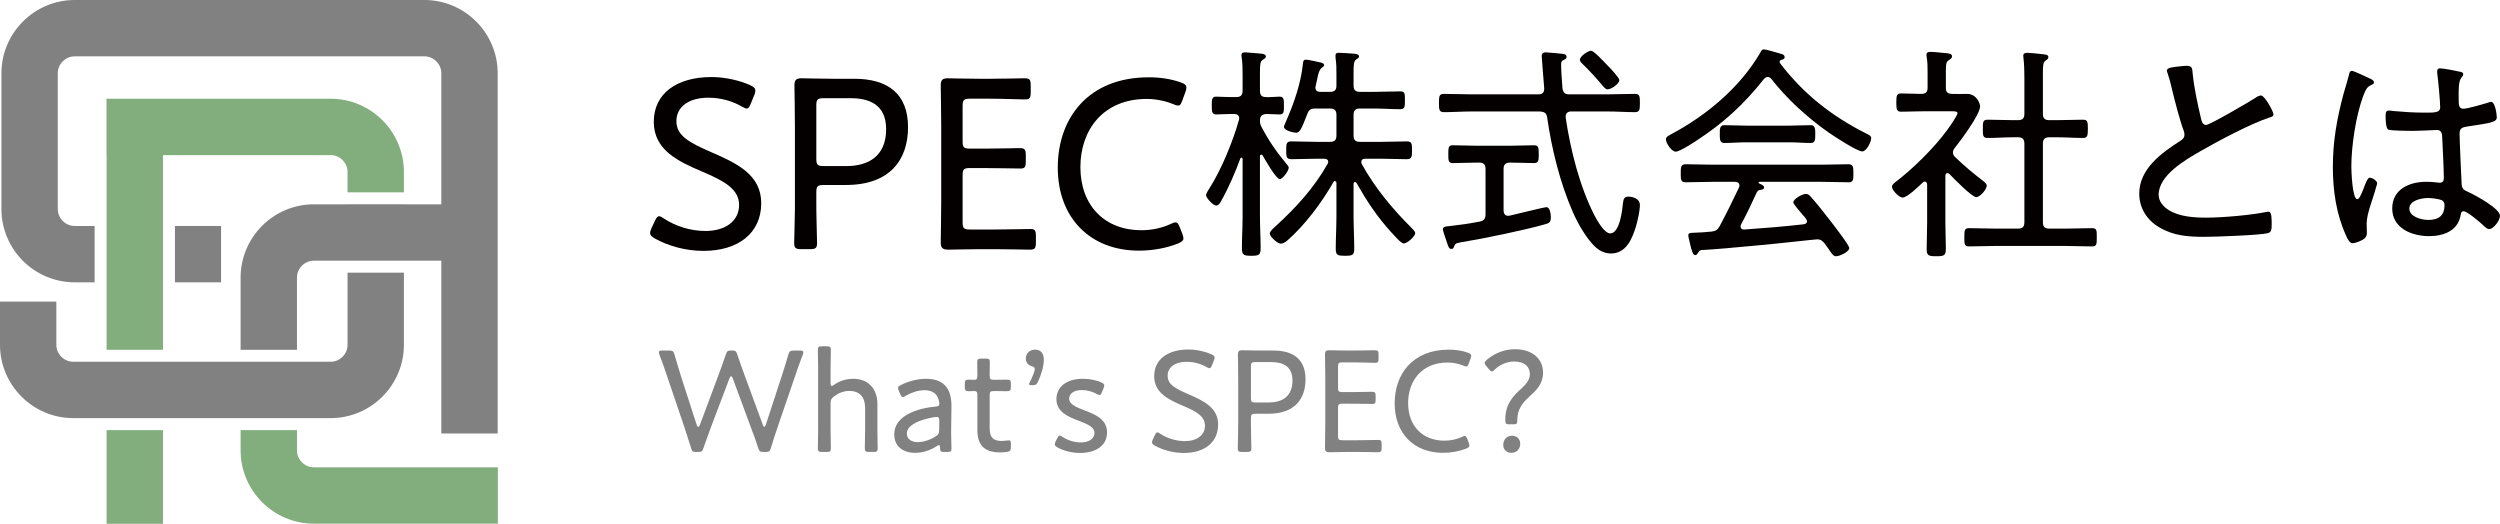 <?xml version="1.0" encoding="UTF-8"?>
<svg id="_レイヤー_1" data-name="レイヤー 1" xmlns="http://www.w3.org/2000/svg" viewBox="0 0 517.409 108.411">
  <defs>
    <style>
      .cls-1 {
        fill: #81ae7c;
      }

      .cls-1, .cls-2, .cls-3 {
        stroke-width: 0px;
      }

      .cls-2 {
        fill: #818181;
      }

      .cls-3 {
        fill: #040000;
      }
    </style>
  </defs>
  <g>
    <path class="cls-2" d="M147.029,88.721c-.484,1.302-.939,2.544-1.423,3.938-.243.757-.364.878-1.151.878h-.333c-.818,0-.909-.121-1.121-.908-.424-1.363-.818-2.605-1.272-3.968l-3.604-10.631c-.515-1.514-1-2.968-1.636-4.604-.091-.242-.121-.394-.121-.515,0-.303.212-.363.727-.363h1.333c.818,0,.969.121,1.181.909.455,1.575.878,2.968,1.333,4.422l3.271,10.117c.091.242.182.363.303.363.091,0,.212-.121.303-.333l3.756-10.056c.575-1.544,1.09-2.938,1.635-4.573.243-.727.394-.848,1.06-.848h.273c.666,0,.818.121,1.06.848.545,1.635,1.06,3.059,1.605,4.543l3.695,10.056c.091.242.182.333.303.333.091,0,.182-.121.272-.363l3.301-10.086c.455-1.454.909-2.817,1.363-4.422.242-.788.394-.909,1.211-.909h1.181c.515,0,.727.061.727.363,0,.121-.03.273-.121.515-.636,1.666-1.151,3.089-1.636,4.573l-3.665,10.692c-.454,1.333-.848,2.574-1.272,3.968-.242.757-.333.878-1.151.878h-.333c-.818,0-.909-.121-1.182-.878-.454-1.394-.878-2.635-1.393-3.938l-3.877-10.48c-.091-.243-.212-.364-.303-.364-.122,0-.243.121-.334.364l-3.968,10.48Z"/>
    <path class="cls-2" d="M171.899,88.842c0,1.333.061,3.543.061,3.938,0,.636-.182.757-.909.757h-.878c-.727,0-.909-.121-.909-.757,0-.394.061-2.544.061-3.938v-12.449c0-1.363-.061-3.483-.061-3.968,0-.636.182-.757.909-.757h.878c.727,0,.909.121.909.757,0,.454-.061,2.574-.061,3.968v2.847c0,.424.061.636.242.636.091,0,.273-.091.485-.242,1.121-.788,2.483-1.242,3.998-1.242,3.089,0,4.967,2.12,4.967,5.179v5.271c0,1.393.061,3.513.061,3.938,0,.636-.182.757-.909.757h-.848c-.727,0-.909-.121-.909-.757,0-.424.061-2.605.061-3.938v-4.483c0-2.12-1.121-3.453-3.241-3.453-1.06,0-2.15.334-3.21,1.151-.545.424-.697.696-.697,1.393v5.392Z"/>
    <path class="cls-2" d="M195.405,93.536c-.697,0-.848-.121-.848-.817,0-.424-.061-.606-.212-.606-.121,0-.212.061-.455.212-1.272.848-2.877,1.394-4.482,1.394-2.484,0-4.332-1.272-4.332-3.847,0-3.847,4.816-5.392,8.541-5.725.576-.061.788-.151.788-.545,0-.454-.212-1.302-.545-1.757-.484-.666-1.333-1.09-2.514-1.09-1.333,0-2.817.515-3.877,1.151-.273.182-.455.273-.606.273-.212,0-.363-.182-.545-.606l-.273-.666c-.121-.272-.182-.454-.182-.605,0-.272.182-.424.636-.636,1.393-.727,3.362-1.272,5.119-1.272,4.18,0,5.361,2.514,5.301,5.937l-.061,4.24c-.03,1.575.061,3.483.061,4.301,0,.545-.182.666-.878.666h-.636ZM193.86,86.297c-.454,0-1.181.151-1.787.303-2.423.576-4.392,1.575-4.392,3.12,0,1.121.909,1.787,2.271,1.787,1.242,0,2.635-.515,3.695-1.181.576-.394.727-.636.727-1.333l.03-1.878c0-.606-.091-.818-.545-.818Z"/>
    <path class="cls-2" d="M209.218,92.506c0,.757-.182.939-.909,1.03-.424.061-.878.091-1.303.091-3.453,0-4.725-1.666-4.725-4.665v-7.3c0-.545-.212-.727-.575-.727-.515,0-1.09.03-1.303.03-.575,0-.727-.212-.727-.909v-.576c0-.697.151-.909.727-.909.212,0,.757.03,1.303.03.363,0,.575-.151.575-.909,0-1.151-.03-2.332-.03-2.726,0-.636.151-.757.878-.757h.848c.727,0,.878.121.878.757,0,.394-.03,1.575-.03,2.726,0,.757.151.909.909.909h.454c.666,0,1.878-.03,2.09-.03.787,0,.939.121.939.909v.576c0,.787-.152.909-.939.909-.243,0-1.424-.03-2.09-.03h-.454c-.757,0-.909.151-.909.908v6.815c0,1.969.848,2.605,2.514,2.605.454,0,1.09-.121,1.423-.121.394,0,.455.182.455.788v.575Z"/>
    <path class="cls-2" d="M213.55,79.725c-.394,0-.575-.061-.575-.212,0-.121.061-.272.182-.484.515-.969 1-2.181 1-2.666,0-.273-.182-.455-.576-.545-.757-.212-1.272-.757-1.272-1.605,0-1.03.697-1.848,1.969-1.848.878,0,1.757.545,1.757,2.06,0,1.423-.576,3.241-1.212,4.574-.303.605-.484.727-1.181.727h-.091Z"/>
    <path class="cls-2" d="M229.12,89.478c0,2.968-2.635,4.271-5.603,4.271-1.727,0-3.393-.455-4.604-1.121-.424-.243-.606-.424-.606-.697,0-.151.061-.364.182-.606l.303-.575c.242-.455.333-.606.515-.606.152,0,.364.121.636.303.969.636,2.362,1.121,3.695,1.121,1.666,0,2.877-.696,2.877-1.999,0-1.181-1.454-1.787-3.089-2.423-2.211-.818-4.786-1.817-4.786-4.543,0-2.544,2.12-4.21,5.482-4.21,1.454,0,2.787.303,3.756.727.455.212.666.363.666.666,0,.151-.061.334-.151.576l-.303.727c-.182.454-.303.666-.515.666-.151,0-.363-.091-.636-.242-.818-.454-1.908-.788-3.029-.788-1.514,0-2.635.666-2.635,1.787,0,1.181,1.515,1.787,3.271,2.454,2.15.817,4.573,1.817,4.573,4.513Z"/>
    <path class="cls-2" d="M252.11,87.873c0,3.695-2.847,5.876-7.118,5.876-2.241,0-4.392-.636-5.967-1.515-.424-.242-.605-.424-.605-.697,0-.151.061-.333.182-.605l.394-.848c.182-.394.333-.606.545-.606.151,0,.333.121.605.303,1.394.909,3.211,1.514,5.089,1.514,2.483,0,4.149-1.242,4.149-3.21,0-1.999-1.969-2.999-4.513-4.089-2.999-1.272-5.997-2.666-5.997-6.149,0-3.483,2.817-5.512,7.118-5.512,1.757,0,3.544.454,4.755 1.0.455.212.636.394.636.666,0,.151-.03.334-.151.606l-.394.969c-.182.454-.303.636-.515.636-.121,0-.334-.091-.606-.243-1-.605-2.514-1.09-4.089-1.09-2.575,0-3.968,1.211-3.968,2.877,0,1.817,1.544,2.635,4.392,3.877,3.15,1.363,6.058,2.787,6.058,6.24Z"/>
    <path class="cls-2" d="M257.08,93.536c-.727,0-.909-.121-.909-.757,0-.243.03-1.454.061-2.696.03-.909.03-1.878.03-2.605v-8.935c0-1.787-.061-4.967-.061-5.179,0-.666.212-.878.878-.878.212,0,2.483.061,3.907.061h2.574c4.149,0,6.634,1.848,6.634,5.967,0,4.028-2.242,7.118-7.663,7.118h-2.727c-.757,0-.909.151-.909.909v.939c0,.727,0,1.696.03,2.605.031,1.242.061,2.453.061,2.696,0,.636-.182.757-.909.757h-1ZM258.896,82.39c0,.757.152.909.909.909h2.817c2.635,0,4.876-1.181,4.876-4.543,0-3.059-2.12-3.816-4.361-3.816h-3.332c-.757,0-.909.151-.909.909v6.542Z"/>
    <path class="cls-2" d="M280.949,91.113c1.454,0,3.786-.061,4.331-.061s.666.182.666.878v.757c0,.727-.121.909-.757.909-.484,0-2.786-.061-4.24-.061h-1.938c-1.212,0-3.362.061-3.786.061-.636,0-1-.091-1-.878,0-.212.061-3.393.061-5.149v-9.056c0-1.787-.061-4.937-.061-5.149,0-.666.212-.878.879-.878.212,0,2.483.061,3.907.061h1.302c1.515,0,3.847-.061,4.241-.061.636,0,.757.182.757.909v.818c0,.727-.121.878-.757.878-.395,0-2.787-.091-4.241-.091h-2.483c-.757,0-.908.152-.908.909v4.332c0,.757.151.909.908.909h1.878c1.424,0,3.847-.061,4.24-.061.637,0,.758.182.758.909v.727c0,.697-.121.878-.667.878-.605,0-2.574-.061-6.209-.061-.757,0-.908.151-.908.909v5.755c0,.757.151.909.908.909h3.12Z"/>
    <path class="cls-2" d="M304.121,92.204c0,.272-.182.424-.667.636-1.362.545-3.089.878-4.815.878-5.967,0-9.995-3.998-9.995-10.238,0-6.058,3.726-11.116,11.207-11.116,1.453,0,2.786.212,3.968.636.484.182.666.334.666.636,0,.151-.03.303-.121.545l-.363 1c-.182.484-.272.666-.546.666-.121,0-.333-.061-.605-.182-.938-.394-2.15-.636-3.241-.636-5.421,0-8.178,3.877-8.178,8.39,0,4.786,3.029,7.784,7.512,7.784,1.333,0,2.604-.303,3.574-.757.303-.151.484-.212.636-.212.242,0,.363.212.546.666l.272.696c.091.243.151.455.151.606Z"/>
    <path class="cls-2" d="M312.269,87.812c-.636,0-.727-.152-.727-1.03,0-3.271,1.787-4.998,3.483-6.512.878-.818,1.605-1.757,1.605-2.817,0-1.515-1.03-2.635-3.241-2.635-1.605,0-3.09.757-3.998,1.636-.272.272-.454.424-.636.424-.183,0-.334-.151-.606-.484l-.545-.636c-.212-.272-.333-.454-.333-.636,0-.212.151-.394.454-.666,1.484-1.272,3.544-2.181,5.785-2.181,3.877,0,5.846,2.211,5.846,4.816,0,2.332-1.272,3.574-2.907,5.058-1.303,1.211-2.424,2.544-2.424,4.755,0,.757-.091.909-.696.909h-1.061ZM314.632,91.84c0,.969-.637,1.878-1.848,1.878-.97,0-1.666-.636-1.666-1.605,0-1.06.666-1.938,1.817-1.938.969,0,1.696.666,1.696,1.666Z"/>
  </g>
  <g>
    <g>
      <path class="cls-1" d="M33.728,58.432h0v-11.664h-0v-14.667h34.702c.466,0,.917.092,1.343.272.419.178.797.434,1.123.76.328.328.585.706.762,1.124.181.425.272.876.272,1.343v4.204h11.664v-4.204c0-2.042-.404-4.029-1.2-5.903-.765-1.801-1.858-3.419-3.249-4.811-1.39-1.39-3.009-2.483-4.811-3.248-1.875-.797-3.861-1.201-5.904-1.201H22.044v11.664h.02v14.667h-.001v11.664h.001v13.958h11.664v-13.958Z"/>
      <path class="cls-1" d="M64.962,96.717c-.466,0-.918-.092-1.343-.272-.418-.178-.797-.434-1.125-.762-.326-.326-.582-.704-.76-1.123-.18-.425-.272-.877-.272-1.342v-4.202h-11.664v4.202c0,2.042.404,4.028,1.201,5.903.766,1.804,1.86,3.423,3.25,4.812,1.39,1.39,3.009,2.483,4.809,3.247,1.876.797,3.861,1.201,5.903,1.201h38.078v-11.664h-38.078Z"/>
      <rect class="cls-1" x="22.064" y="89.016" width="11.664" height="19.396"/>
    </g>
    <g>
      <path class="cls-2" d="M15.461,46.768c-.467,0-.919-.092-1.343-.271-.418-.178-.797-.434-1.123-.761-.328-.328-.585-.706-.762-1.124-.181-.424-.272-.876-.272-1.343V15.163c0-.467.091-.919.271-1.343.178-.418.434-.797.76-1.123.328-.328.707-.584,1.125-.762.424-.18.876-.272,1.343-.272h72.377c.467,0,.919.092,1.343.271.418.178.797.434,1.123.761.328.328.585.706.762,1.124.181.425.272.876.272,1.343v27.121h-7.744v-.001h-11.664v.001h-6.968c-2.042,0-4.028.404-5.903,1.201-1.8.765-3.419,1.857-4.809,3.248-1.39,1.39-2.484,3.008-3.25,4.812-.797,1.876-1.201,3.862-1.201,5.903v14.942h11.664v-14.942c0-.466.092-.918.272-1.343.178-.419.434-.797.76-1.123.328-.328.707-.584,1.125-.762.424-.18.876-.272,1.343-.272h6.968v.001h11.664v-.001h7.744v35.769h11.664V15.163c0-2.043-.404-4.029-1.201-5.904-.765-1.801-1.858-3.419-3.249-4.811-1.39-1.389-3.007-2.482-4.809-3.248-1.876-.797-3.861-1.201-5.904-1.201H15.461c-2.043,0-4.029.404-5.905,1.201-1.801.765-3.419,1.858-4.811,3.249-1.39,1.39-2.482,3.008-3.248,4.81-.796,1.875-1.2,3.861-1.2,5.903v28.105c0,2.043.404,4.029,1.201,5.904.765,1.801,1.857,3.419,3.249,4.811,1.39,1.389,3.007,2.482,4.809,3.247,1.876.797,3.861,1.201,5.904,1.201h4.123v-11.664h-4.123Z"/>
      <rect class="cls-2" x="36.208" y="46.768" width="9.546" height="11.664"/>
      <path class="cls-2" d="M61.462,86.534h6.968c2.044,0,4.03-.404,5.903-1.201,1.801-.765,3.419-1.858,4.813-3.251,1.39-1.391,2.482-3.009,3.246-4.808.797-1.875,1.201-3.861,1.201-5.904v-14.942h-11.664v14.942c0,.467-.091.918-.272,1.343-.177.418-.434.797-.759,1.122-.328.328-.706.584-1.126.762-.424.18-.876.271-1.342.271h-6.968v-0h-11.664v0h-16.071v-0h-11.664v0h-6.9c-.466,0-.918-.092-1.343-.272-.418-.178-.796-.434-1.123-.761-.327-.327-.583-.705-.762-1.124-.18-.425-.272-.877-.272-1.342v-8.943H0v8.943c0,2.042.404,4.028,1.201,5.903.765,1.802,1.859,3.421,3.248,4.81,1.39,1.39,3.009,2.484,4.811,3.249,1.876.797,3.861,1.201,5.903,1.201h6.9v.002h11.664v-.002h16.071v.002h11.664v-.002Z"/>
    </g>
  </g>
  <g>
    <path class="cls-3" d="M157.548,42.053c0,6.208-4.784,9.872-11.959,9.872-3.766,0-7.379-1.069-10.025-2.544-.712-.407-1.018-.712-1.018-1.17,0-.254.102-.56.305-1.018l.662-1.425c.305-.662.56-1.018.916-1.018.254,0,.56.204,1.018.509,2.341,1.527,5.394,2.544,8.549,2.544,4.173,0,6.972-2.086,6.972-5.394,0-3.358-3.308-5.038-7.583-6.87-5.038-2.138-10.076-4.479-10.076-10.331s4.732-9.262,11.959-9.262c2.952,0,5.954.764,7.99,1.68.763.356,1.068.661,1.068,1.119,0,.254-.051.56-.254,1.018l-.662,1.628c-.305.763-.509,1.068-.865,1.068-.204,0-.56-.152-1.018-.407-1.679-1.018-4.224-1.832-6.87-1.832-4.326,0-6.667,2.035-6.667,4.834,0,3.053,2.595,4.427,7.379,6.514,5.292,2.29,10.178,4.682,10.178,10.483Z"/>
    <path class="cls-3" d="M165.894,51.568c-1.221,0-1.527-.203-1.527-1.272,0-.407.051-2.442.102-4.529.051-1.527.051-3.155.051-4.376v-15.012c0-3.002-.102-8.346-.102-8.702,0-1.12.356-1.476,1.476-1.476.356,0,4.173.102,6.564.102h4.326c6.972,0,11.145,3.104,11.145,10.025,0,6.768-3.766,11.959-12.875,11.959h-4.58c-1.272,0-1.527.254-1.527,1.527v1.578c0,1.221,0,2.85.051,4.376.051,2.086.102,4.122.102,4.529,0,1.069-.306,1.272-1.527,1.272h-1.679ZM168.948,32.842c0,1.272.254,1.527,1.527,1.527h4.732c4.427,0,8.193-1.985,8.193-7.633,0-5.14-3.562-6.412-7.328-6.412h-5.598c-1.272,0-1.527.254-1.527,1.527v10.992Z"/>
    <path class="cls-3" d="M205.995,47.498c2.443,0,6.361-.102,7.277-.102s1.12.305,1.12,1.476v1.272c0,1.222-.204,1.527-1.272,1.527-.814,0-4.682-.102-7.125-.102h-3.257c-2.036,0-5.648.102-6.361.102-1.069,0-1.679-.153-1.679-1.476,0-.356.102-5.7.102-8.651v-15.215c0-3.002-.102-8.295-.102-8.651,0-1.12.356-1.476,1.476-1.476.356,0,4.173.102,6.564.102h2.188c2.544,0,6.462-.102,7.124-.102,1.069,0,1.272.306,1.272,1.527v1.374c0,1.221-.204,1.476-1.272,1.476-.662,0-4.682-.152-7.124-.152h-4.173c-1.272,0-1.527.254-1.527,1.526v7.277c0,1.272.254,1.527,1.527,1.527h3.155c2.392,0,6.463-.102,7.125-.102,1.068,0,1.272.305,1.272,1.526v1.221c0,1.17-.204,1.476-1.12,1.476-1.018,0-4.325-.102-10.432-.102-1.272,0-1.527.254-1.527,1.527v9.668c0,1.272.254,1.527,1.527,1.527h5.241Z"/>
    <path class="cls-3" d="M244.925,49.33c0,.458-.305.712-1.12,1.068-2.29.916-5.19,1.476-8.091,1.476-10.025,0-16.793-6.717-16.793-17.2,0-10.178,6.259-18.676,18.829-18.676,2.443,0,4.682.356,6.667,1.068.814.306,1.12.56,1.12,1.069,0,.254-.051.509-.204.916l-.611,1.679c-.305.814-.458,1.12-.916,1.12-.204,0-.56-.102-1.018-.306-1.578-.661-3.613-1.068-5.445-1.068-9.109,0-13.74,6.514-13.74,14.096,0,8.041,5.089,13.079,12.621,13.079,2.239,0,4.376-.509,6.004-1.272.509-.254.814-.356,1.069-.356.407,0,.611.356.916,1.119l.458,1.17c.153.407.254.764.254,1.018Z"/>
    <path class="cls-3" d="M266.34,34.034c.189.189.378.425.378.709,0,.567-1.229,2.316-1.843,2.316-.803,0-3.071-4.064-3.544-4.868-.047-.094-.142-.189-.284-.189-.189,0-.284.189-.284.378v12.476c0,2.174.142,4.347.142,6.521,0,1.418-.378,1.56-1.938,1.56-1.607,0-1.938-.189-1.938-1.606,0-2.174.142-4.348.142-6.474v-11.956c-.047-.142-.095-.284-.236-.284-.094,0-.189.095-.236.189-.992,2.741-2.504,6.238-3.969,8.79-.189.378-.52.945-.993.945-.756,0-2.126-1.654-2.126-2.126,0-.425.52-1.134.709-1.465,2.457-3.828,4.867-9.735,6.096-14.13.047-.094.047-.236.047-.378,0-.614-.472-.851-1.04-.851h-.662c-1.04,0-2.41.095-3.072.095-.897,0-.897-.709-.897-1.843,0-1.181,0-1.843.897-1.843.709,0,1.843.094,3.072.094h1.087c.898,0,1.323-.378,1.323-1.323v-2.835c0-1.37,0-2.835-.189-4.064-.047-.142-.047-.331-.047-.472,0-.473.378-.567.756-.567.52,0,2.835.236,3.45.284.331.047.85.142.85.567,0,.331-.236.425-.661.709-.52.331-.567.992-.567,2.646v3.78c0,.898.378,1.276,1.276,1.276.992.047,2.032-.094,2.788-.094.897,0,.897.614.897,1.843,0,1.182.048,1.843-.897,1.843-.756,0-1.891-.095-2.788-.095-.851.095-1.229.378-1.276,1.276,0,.567.047.898.331,1.418,1.512,2.882,3.166,5.245,5.245,7.75ZM266.435,49.771c-.331.284-.897.662-1.37.662-.662,0-2.269-1.465-2.269-2.08,0-.472.756-1.134,1.087-1.417,4.206-3.828,8.081-8.034,10.869-12.996.095-.142.142-.284.142-.425,0-.52-.426-.662-.804-.662h-1.653c-1.749,0-3.45.095-5.151.095-1.087,0-1.087-.567-1.087-1.843,0-1.323,0-1.843,1.087-1.843,1.701,0,3.402.094,5.151.094h2.835c.945,0,1.323-.378,1.323-1.323v-4.253c0-.898-.378-1.323-1.323-1.323h-3.024c-.992,0-1.37.284-1.701,1.182-1.182,3.024-1.512,3.828-2.315,3.828-.473,0-2.505-.425-2.505-1.229,0-.189.426-1.087.521-1.323,1.559-3.544,3.024-7.845,3.402-11.672.047-.378.047-.898.614-.898.425,0,2.174.378,2.74.52.284.047,1.04.189,1.04.614,0,.236-.236.378-.426.52q-.566.331-.851,1.654c-.094.52-.236,1.181-.472,2.174-.048.094-.048.236-.048.331,0,.851.851.851,1.04.851h1.984c.945,0,1.323-.378,1.323-1.276v-2.41c0-1.134,0-2.221-.189-3.355v-.473c0-.52.331-.567.757-.567.566,0,2.504.142,3.119.189.378.047.992.094.992.567,0,.284-.284.425-.567.614-.52.331-.567,1.087-.567,2.788v2.599c0,.945.378,1.323,1.323,1.323h2.931c1.795,0,3.591-.094,5.387-.094.992,0,.992.425.992,1.843,0,1.323,0,1.843-.992,1.843-1.796,0-3.592-.142-5.387-.142h-2.931c-.945,0-1.323.425-1.323,1.323v4.253c0,.945.378,1.323,1.323,1.323h4.537c1.701,0,3.449-.094,5.15-.094,1.087,0,1.087.52,1.087,1.843,0,1.276,0,1.843-1.087,1.843-1.701,0-3.402-.095-5.15-.095h-3.402c-.473,0-.851.142-.851.662,0,.189,0,.284.094.425,2.694,4.915,6.333,9.262,10.255,13.185.284.284.804.756.804,1.134,0,.614-1.606,2.126-2.363,2.126-.614,0-2.126-1.843-2.599-2.315-3.024-3.355-5.01-6.38-7.184-10.208-.094-.142-.188-.189-.33-.189-.189,0-.284.189-.284.378v6.616c0,2.315.143,4.583.143,6.852,0,1.276-.379,1.417-1.938,1.417-1.371,0-1.891-.094-1.891-1.37,0-2.316.142-4.584.142-6.899v-6.805c0-.189-.095-.378-.331-.378-.142,0-.236.094-.283.189-2.363,4.159-5.907,8.932-9.546,12.098Z"/>
    <path class="cls-3" d="M324.795,19.526h7.892c1.891,0,3.78-.095,5.671-.095.992,0,1.04.473,1.04,1.891,0,1.417-.048,1.89-1.04,1.89-1.891,0-3.78-.142-5.671-.142h-7.514c-.614,0-1.134.284-1.134,1.04v.236c.992,6.663,2.882,14.224,5.954,20.226.52.992,2.032,3.733,3.261,3.733,1.984,0,2.505-4.868,2.646-6.285.094-.709.188-1.323,1.087-1.323.992,0,2.41.425,2.41,1.749,0,1.181-.473,3.261-.804,4.395-.804,2.599-2.032,5.624-5.198,5.624-.804,0-1.606-.236-2.315-.662-2.222-1.37-4.537-5.529-5.576-7.939-2.646-6.096-4.348-12.948-5.293-19.517-.142-.945-.52-1.182-1.465-1.276h-14.225c-1.89,0-3.78.142-5.671.142-.992,0-1.039-.52-1.039-1.89,0-1.418.047-1.891,1.039-1.891,1.891,0,3.781.095,5.671.095h13.847c.851,0,1.229-.331,1.229-1.229,0-.047-.52-6.285-.52-6.71,0-.52.33-.756.803-.756.284,0,2.883.236,3.309.284.378.047,1.039.094,1.039.662,0,.378-.283.473-.661.662-.473.236-.473.52-.473.992,0,1.276.188,3.497.283,4.868.142.897.52,1.229,1.418,1.229ZM311.185,43.58c0,.567.284,1.087.945,1.087.236,0,.473-.095.567-.095,1.796-.425,6.994-1.701,7.324-1.701.851,0,.945,1.606.945,2.174,0,.992-.378,1.134-1.182,1.37-4.111,1.182-12.806,2.978-17.153,3.686-1.323.236-1.418.236-1.701.945-.095.284-.189.473-.567.473-.426,0-.567-.378-.804-1.04-.142-.473-.945-2.694-.945-3.024,0-.615.804-.615,1.371-.662,2.126-.236,4.206-.52,6.285-.945.897-.189,1.182-.614,1.182-1.56v-9.31c0-.945-.379-1.323-1.323-1.323h-.709c-1.56,0-3.119.095-4.726.095-.945,0-.945-.52-.945-1.843,0-1.323,0-1.843.945-1.843,1.606,0,3.166.095,4.726.095h7.324c1.607,0,3.166-.095,4.726-.095.945,0,.993.473.993,1.843,0,1.37-.048,1.843-.993,1.843-1.56,0-3.118-.095-4.726-.095h-.236c-.897,0-1.323.378-1.323,1.323v8.601ZM332.734,18.487c-.472,0-.756-.425-1.086-.804-1.276-1.512-2.646-3.024-4.064-4.395-.236-.236-.614-.567-.614-.898,0-.756,1.701-1.89,2.315-1.89s2.741,2.363,3.308,2.93c.898.898,2.552,2.694,2.552,3.166,0,.756-1.701,1.891-2.41,1.891Z"/>
    <path class="cls-3" d="M365.861,15.935c-.378,0-.567.189-.804.426-4.017,5.104-8.27,9.026-13.752,12.617-.756.52-3.686,2.41-4.489,2.41-.851,0-2.032-1.749-2.032-2.552,0-.567.662-.804,1.229-1.134,7.229-3.875,14.082-9.593,18.288-16.776.188-.378.331-.709.756-.709.426,0,2.457.614,2.978.756.566.189,1.323.236,1.323.851,0,.425-.473.52-.662.567-.236.047-.378.189-.378.425,0,.094.047.189.095.284,4.867,6.379,10.68,10.916,17.769,14.507.566.284,1.087.473,1.087.993,0,.803-.993,2.741-1.844,2.741-1.087,0-5.954-3.213-7.041-3.969-4.253-2.978-8.601-6.947-11.767-11.011-.189-.236-.426-.426-.756-.426ZM360.332,46.462c-.047.142-.095.236-.095.378,0,.473.331.709.756.662,4.111-.283,8.223-.614,12.334-1.087.331-.047.662-.236.662-.614s-.614-1.04-.851-1.276c-.804-.945-1.985-2.315-1.985-2.646,0-.709,1.844-1.749,2.6-1.749.425,0,.756.284,1.04.615,1.37,1.559,2.646,3.166,3.922,4.82.614.804,4.017,5.151,4.017,5.766,0,.803-2.032,1.701-2.693,1.701-.567,0-.804-.331-1.56-1.465-.236-.331-.52-.709-.851-1.182-.426-.52-.804-.851-1.513-.851-.52,0-7.844.851-11.577,1.182-6.002.567-9.641.897-12.476,1.04-.378.142-.378.189-.709.662-.095.189-.236.378-.473.378-.52,0-.614-.709-.851-1.323-.095-.378-.614-2.458-.614-2.694,0-.425.095-.614,1.182-.614,1.181-.047,2.409-.094,3.591-.236.851-.094,1.276-.331,1.701-1.087,1.418-2.646,2.741-5.34,4.017-8.033.048-.142.095-.284.095-.425,0-.709-.709-.709-.897-.756h-4.537c-1.938,0-3.827.095-5.765.095-.993,0-.945-.756-.945-1.843,0-1.134-.048-1.89.992-1.89,1.891,0,3.78.094,5.718.094h22.306c1.938,0,3.827-.094,5.718-.094,1.04,0,.992.803.992,1.89,0,1.134.048,1.843-.945,1.843-1.938,0-3.827-.095-5.765-.095h-12.712c-.143,0-.189.047-.189.142,0,.095.047.189.189.236.473.189.944.425.944.756,0,.378-.33.473-.661.52-.426.047-.614.142-.851.52-1.04,2.269-2.079,4.489-3.261,6.663ZM361.372,29.45c-1.513,0-3.024.142-4.537.142-.992,0-.897-1.04-.897-1.985,0-.756-.048-1.701.897-1.701,1.513,0,3.024.095,4.537.095h8.837c1.56,0,3.071-.095,4.584-.095.992,0,.897,1.087.897,1.938,0,.898.047,1.749-.945,1.749-1.323,0-3.024-.142-4.536-.142h-8.837Z"/>
    <path class="cls-3" d="M403.05,35.83c-.331,0-.426.284-.426.567v9.782c0,1.749.095,3.497.095,5.293,0,1.417-.378,1.56-1.985,1.56-1.606,0-1.984-.142-1.984-1.512,0-1.796.095-3.544.095-5.34v-7.986c0-.283-.142-.614-.473-.614-.189,0-.331.095-.426.189-.756.709-3.213,3.119-4.158,3.119-.804,0-2.221-1.56-2.221-2.221,0-.425.378-.709.661-.945,3.639-2.741,8.128-7.183,10.774-10.822.378-.52,2.127-2.977,2.127-3.497,0-.331-.521-.378-1.229-.378h-5.577c-1.606,0-3.261.094-4.867.094-.897,0-.992-.473-.992-1.89,0-1.465.095-1.89.992-1.89,1.371,0,2.788.094,4.159.094.944,0,1.323-.378,1.323-1.276v-3.072c0-1.087,0-2.268-.189-3.26,0-.142-.047-.331-.047-.473,0-.52.378-.614.803-.614.756,0,2.127.142,2.93.236.757.047,1.56.095,1.56.662,0,.425-.283.567-.709.851-.52.331-.566.851-.566,2.363v3.308c0,.898.331,1.229,1.275,1.276,1.04.047,2.079,0,3.119,0,2.032,0,2.693,2.08,2.693,2.552,0,1.749-4.063,7.136-5.292,8.695-.189.236-.331.52-.331.898s.188.662.473.945c1.796,1.749,3.733,3.355,5.765,4.915.284.236.757.567.757.992,0,.756-1.371,2.363-2.174,2.363-.898,0-4.726-3.922-5.529-4.772-.095-.095-.236-.189-.425-.189ZM425.78,24.866c1.749,0,3.545-.094,5.293-.094.992,0,1.04.425,1.04,1.89s-.095,1.89-1.04,1.89c-1.748,0-3.544-.142-5.293-.142h-1.653c-.945,0-1.323.425-1.323,1.323v16.256c0,.945.378,1.323,1.323,1.323h3.544c1.748,0,3.497-.094,5.293-.094,1.039,0,.992.52.992,1.89,0,1.417,0,1.89-.992,1.89-1.796,0-3.545-.094-5.293-.094h-14.839c-1.748,0-3.544.094-5.292.094-.993,0-.993-.473-.993-1.89,0-1.371,0-1.89.993-1.89,1.748,0,3.544.094,5.292.094h4.82c.945,0,1.323-.378,1.323-1.323v-16.256c0-.898-.378-1.323-1.323-1.323h-.992c-1.748,0-3.497.142-5.293.142-.992,0-.992-.52-.992-1.89,0-1.418,0-1.89,1.04-1.89,1.748,0,3.497.094,5.245.094h.992c.945,0,1.323-.378,1.323-1.323v-7.419c0-1.418-.047-2.93-.188-4.111,0-.142-.048-.331-.048-.473,0-.473.378-.614.804-.614.567,0,2.835.236,3.544.331.331.047.851.095.851.567,0,.331-.236.472-.567.709-.52.331-.566,1.087-.566,2.505v8.506c0,.945.378,1.323,1.323,1.323h1.653Z"/>
    <path class="cls-3" d="M450.873,13.761c.567-.047,1.087-.142,1.654-.142,1.229,0,1.182.567,1.275,1.607.331,3.213,1.04,6.332,1.749,9.404.142.567.331,1.229,1.039,1.229.757,0,8.979-4.82,10.16-5.577.331-.236.757-.52,1.229-.52.708,0,2.552,3.308,2.552,3.922,0,.425-.567.567-.898.662-3.875,1.276-10.633,4.867-14.224,6.946-3.119,1.796-8.648,4.962-8.648,9.026,0,1.323.945,2.457,2.032,3.119,2.174,1.418,5.34,1.607,7.845,1.607,3.261,0,9.31-.52,12.429-1.182.142-.047.33-.047.472-.047.662,0,.615,1.654.615,2.694,0,.945-.048,1.56-.804,1.749-1.654.425-10.916.756-13.09.756-3.402,0-6.38-.189-9.404-1.984-2.505-1.465-4.111-3.97-4.111-6.947,0-5.151,4.631-8.459,8.554-10.964.473-.331.803-.614.803-1.229,0-.331-.047-.52-.142-.803-.756-1.938-1.89-6.333-2.41-8.506-.283-1.276-.52-2.174-.945-3.45-.094-.142-.142-.378-.142-.52,0-.662,1.323-.709,2.41-.851Z"/>
    <path class="cls-3" d="M490.52,16.266c.283.142.804.378.804.756,0,.284-.142.378-.378.473-.993.473-1.229.756-1.844,2.363-1.512,4.064-2.457,10.302-2.457,14.603,0,.945.189,6.757,1.229,6.757.378,0,.709-.709,1.276-2.126.236-.567.756-2.315,1.323-2.315.473,0,1.512.614,1.512,1.134,0,.236-.188.709-.236.898-.52,2.032-1.938,5.434-1.938,7.419,0,.662.048,1.323.048,1.938,0,1.04-.615,1.371-1.466,1.749-.378.142-1.039.425-1.465.425-.661,0-1.087-.945-1.323-1.465-2.079-4.489-2.788-9.404-2.788-14.319,0-5.34.851-10.065,2.222-15.169.378-1.323.803-2.646,1.134-3.97.048-.331.189-.756.567-.756.425,0,3.166,1.323,3.78,1.607ZM509.375,14.895c.236.095.425.189.425.473s-.236.52-.425.756c-.567.803-.52,2.552-.52,3.544v1.087c0,1.04.094,1.749.992,1.749.803,0,4.063-.945,5.009-1.229.142-.095.521-.189.709-.189.898,0,1.182,2.788,1.182,3.213,0,.992-1.37,1.181-6.144,1.89-.851.142-1.56.284-1.56,1.417,0,1.229.331,8.932.426,10.444.047,1.182.614,1.323,1.512,1.749,1.323.614,6.427,3.355,6.427,4.868,0,.992-1.37,2.741-2.221,2.741-.473,0-.945-.473-1.229-.756-.614-.614-3.355-2.93-4.064-2.93-.473,0-.566.378-.614.756-.567,3.308-3.544,4.395-6.568,4.395-3.497,0-7.608-1.607-7.608-5.718,0-4.017,3.592-5.529,7.041-5.529.756,0,1.513.047,2.269.142.142.047.331.047.473.047.661,0,.897-.331.897-.945,0-1.607-.236-6.521-.331-8.27-.047-.52.048-1.701-1.086-1.701-.236,0-3.45.189-5.246.189-.945,0-4.063-.047-4.772-.236-.614-.189-.614-2.269-.614-2.883s.047-1.087.661-1.087c.236,0,.709.047.945.095,2.032.189,4.206.331,6.237.331,2.08,0,3.45.095,3.45-1.087,0-1.181-.426-5.812-.614-7.088v-.425c0-.378.188-.567.567-.567.708,0,3.639.567,4.395.756ZM505.311,41.406c-.661-.236-2.031-.425-2.788-.425-1.275,0-3.875.472-3.875,2.173,0,1.749,2.552,2.363,3.923,2.363,2.079,0,3.354-.851,3.354-3.072,0-.473-.188-.851-.614-1.04Z"/>
  </g>
</svg>